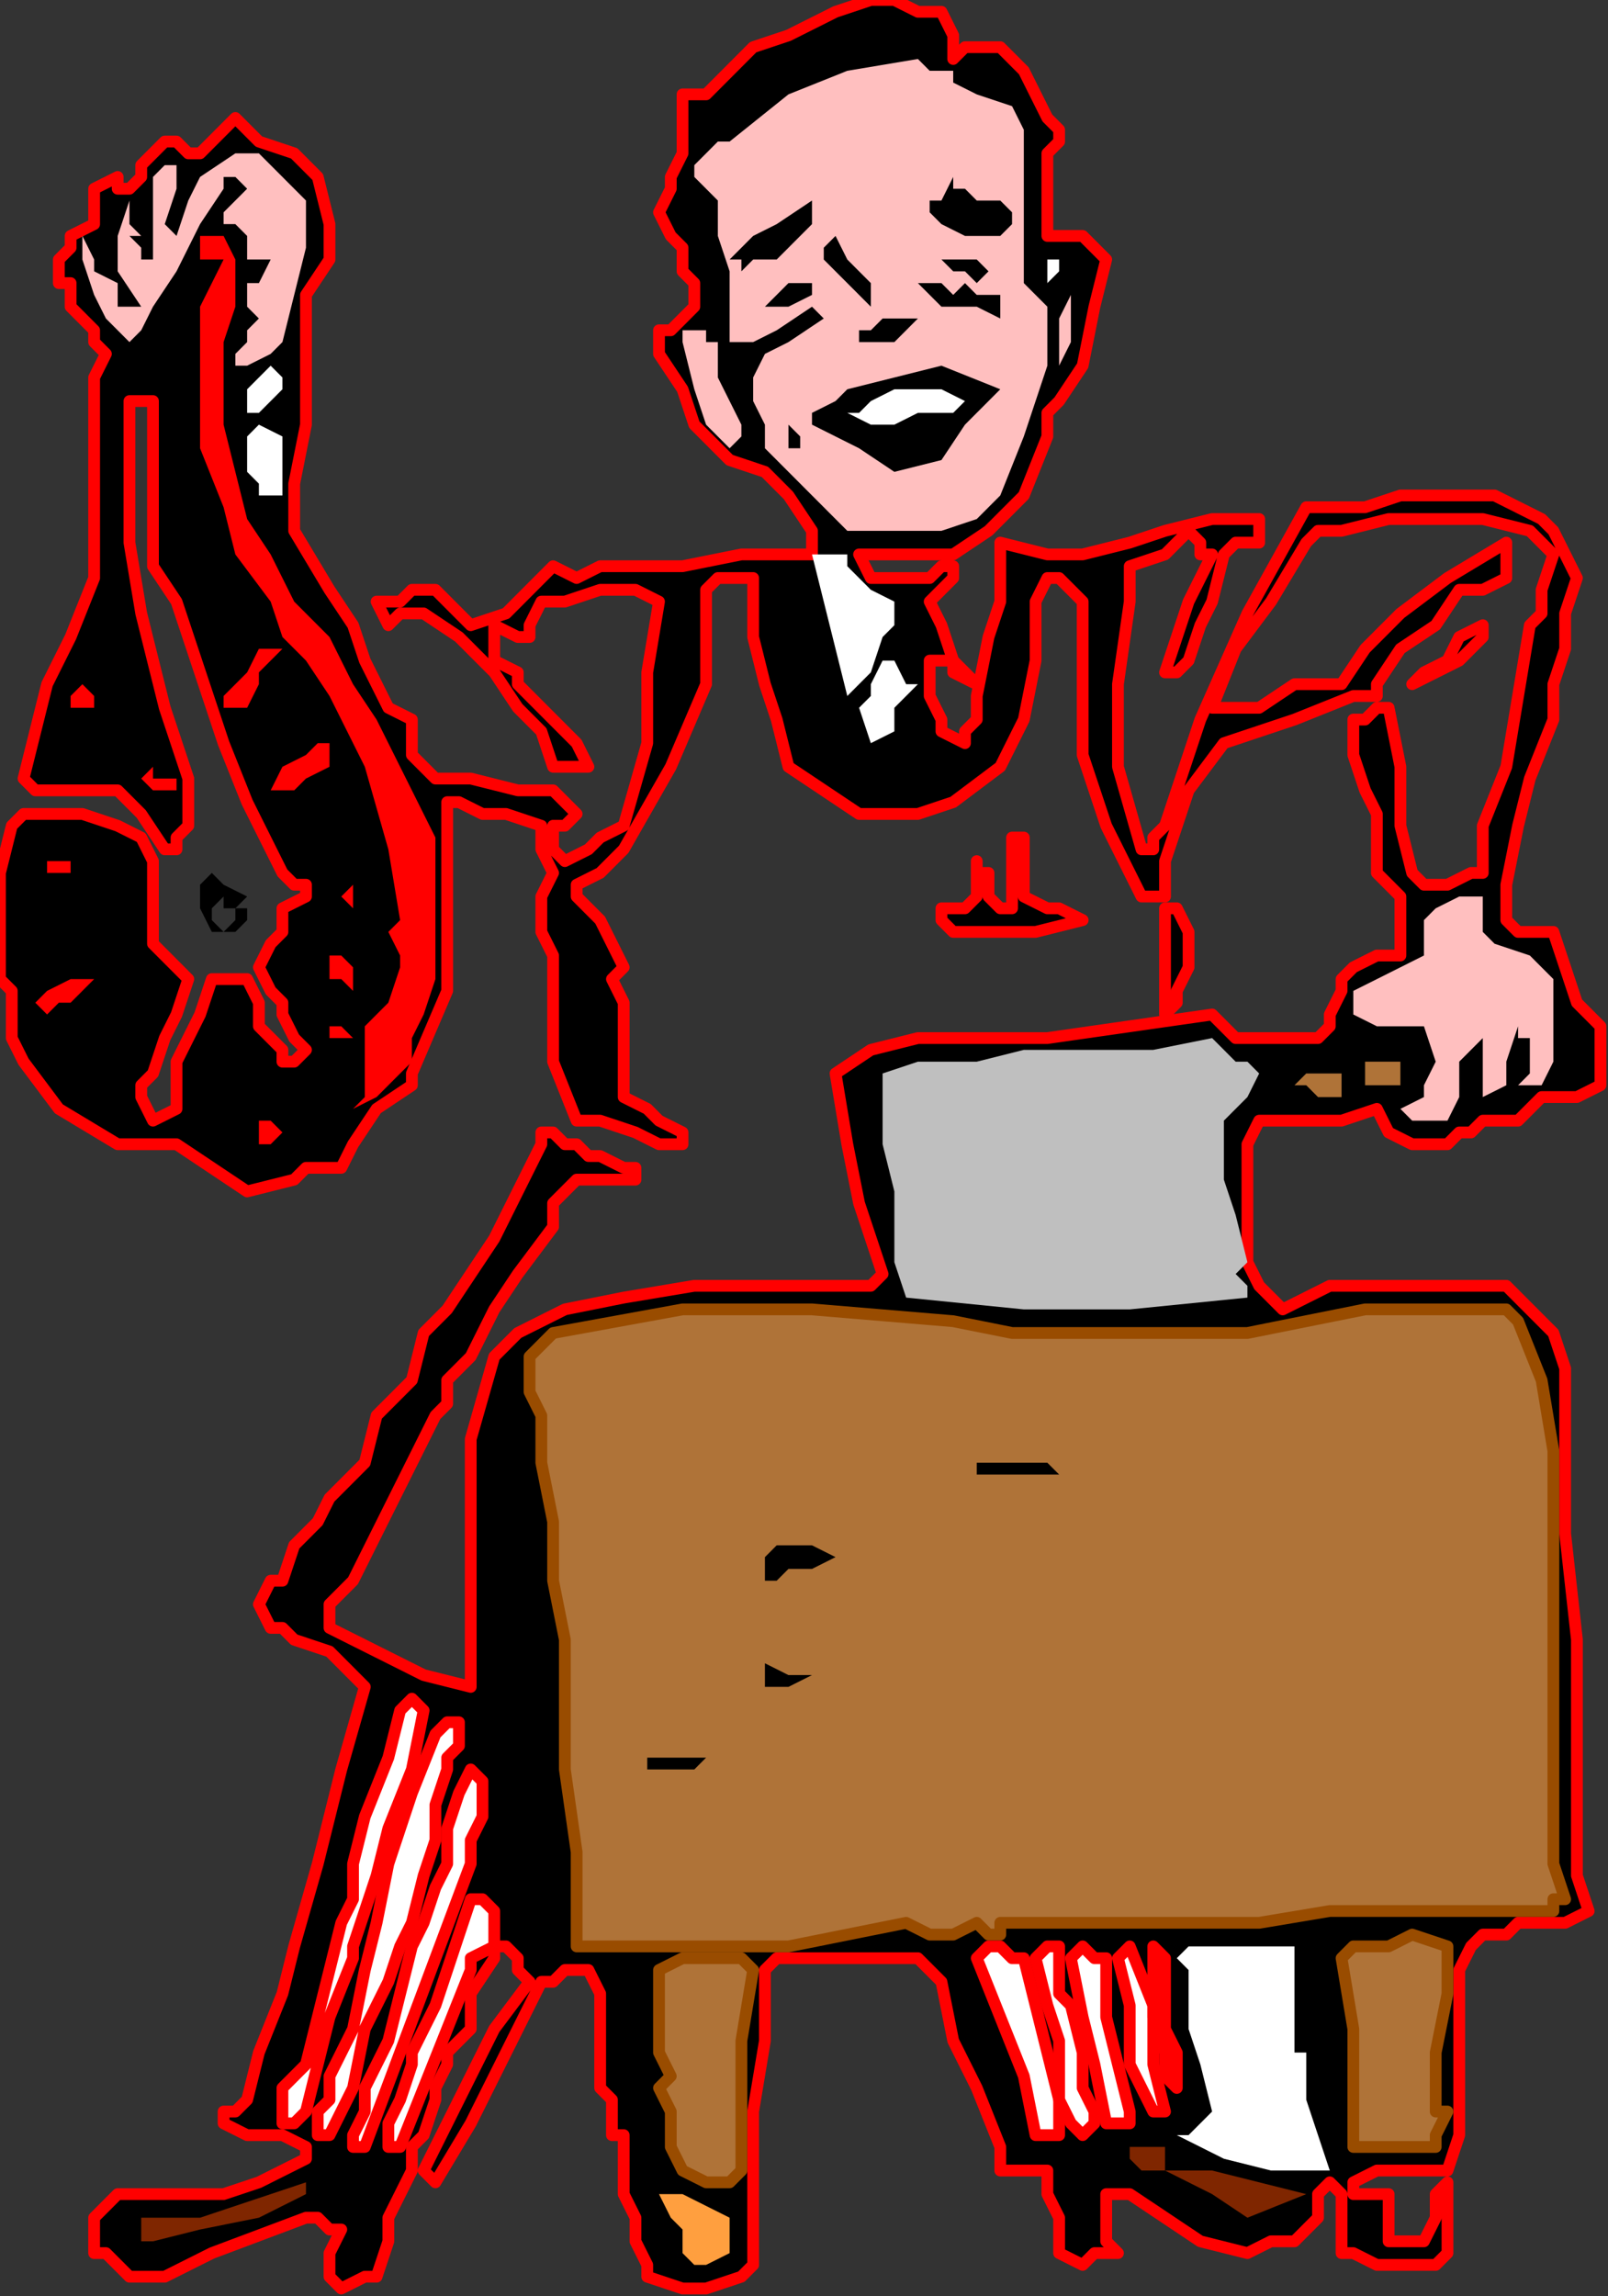 <?xml version="1.0" encoding="UTF-8" standalone="no"?>
<svg
   xmlns:dc="http://purl.org/dc/elements/1.1/"
   xmlns:cc="http://creativecommons.org/ns#"
   xmlns:rdf="http://www.w3.org/1999/02/22-rdf-syntax-ns#"
   xmlns:svg="http://www.w3.org/2000/svg"
   xmlns="http://www.w3.org/2000/svg"
   xmlns:sodipodi="http://sodipodi.sourceforge.net/DTD/sodipodi-0.dtd"
   xmlns:inkscape="http://www.inkscape.org/namespaces/inkscape"
   version="1.0"
   width="36.068mm"
   height="51.477mm"
   id="svg123"
   sodipodi:docname="PESSG181.WMF">
  <rect width="100%" height="100%" fill="#333333" stroke="none"/>
  <sodipodi:namedview
     pagecolor="#ffffff"
     bordercolor="#666666"
     borderopacity="1"
     objecttolerance="10"
     gridtolerance="10"
     guidetolerance="10"
     inkscape:pageopacity="0"
     inkscape:pageshadow="2"
     inkscape:window-width="640"
     inkscape:window-height="480"
     id="namedview125" />
  <defs
     id="defs3">
    <pattern
       id="WMFhbasepattern"
       patternUnits="userSpaceOnUse"
       width="6"
       height="6"
       x="0"
       y="0" />
  </defs>
  <path
     style="fill:#000000;fill-rule:evenodd;fill-opacity:1;stroke:#ff0000;stroke-width:0.998px;stroke-linecap:round;stroke-linejoin:round;stroke-miterlimit:4;stroke-dasharray:none;stroke-opacity:1;"
     d="  M 79.812,1   L 80.809,2.999   L 80.809,3.998   L 80.809,4.998   L 80.809,4.998   L 81.807,3.998   L 82.805,3.998   L 84.8,3.998   L 84.8,3.998   L 85.798,4.998   L 86.795,5.998   L 87.793,7.997   L 87.793,7.997   L 88.791,9.996   L 89.788,10.995   L 89.788,11.995   L 89.788,11.995   L 88.791,12.995   L 88.791,14.994   L 88.791,16.993   L 88.791,16.993   L 88.791,17.993   L 88.791,18.992   L 88.791,19.992   L 88.791,19.992   L 90.786,19.992   L 91.784,19.992   L 93.779,21.991   L 93.779,21.991   L 92.781,25.989   L 91.784,30.987   L 89.788,33.986   L 89.788,33.986   L 88.791,34.986   L 88.791,35.985   L 88.791,36.985   L 88.791,36.985   L 86.795,41.983   L 83.802,44.981   L 80.809,46.981   L 80.809,46.981   L 73.826,46.981   L 72.828,46.981   L 73.826,48.98   L 75.821,48.98   L 77.816,48.98   L 77.816,48.98   L 78.814,48.98   L 79.812,47.98   L 80.809,47.98   L 80.809,47.98   L 80.809,48.98   L 79.812,49.979   L 78.814,50.979   L 78.814,50.979   L 79.812,52.978   L 80.809,55.977   L 82.805,57.976   L 82.805,57.976   L 80.809,56.976   L 80.809,55.977   L 79.812,55.977   L 79.812,55.977   L 78.814,55.977   L 78.814,57.976   L 78.814,58.976   L 78.814,58.976   L 79.812,60.975   L 79.812,61.974   L 81.807,62.974   L 81.807,62.974   L 81.807,61.974   L 82.805,60.975   L 82.805,59.975   L 82.805,59.975   L 82.805,59.975   L 82.805,59.975   L 82.805,58.976   L 82.805,58.976   L 83.802,53.978   L 84.8,50.979   L 84.8,45.981   L 84.8,45.981   L 88.791,46.981   L 91.784,46.981   L 95.774,45.981   L 95.774,45.981   L 98.767,44.981   L 102.758,43.982   L 105.751,43.982   L 105.751,43.982   L 106.748,43.982   L 106.748,44.981   L 106.748,45.981   L 106.748,45.981   L 105.751,45.981   L 104.753,45.981   L 103.755,46.981   L 103.755,46.981   L 102.758,50.979   L 101.76,52.978   L 100.762,55.977   L 100.762,55.977   L 99.765,56.976   L 98.767,56.976   L 98.767,56.976   L 98.767,56.976   L 99.765,53.978   L 100.762,50.979   L 102.758,46.981   L 102.758,46.981   L 101.76,46.981   L 101.76,45.981   L 100.762,44.981   L 100.762,44.981   L 98.767,46.981   L 95.774,47.98   L 95.774,50.979   L 95.774,50.979   L 94.776,57.976   L 94.776,64.973   L 96.772,71.97   L 96.772,71.97   L 97.769,71.97   L 97.769,70.971   L 98.767,69.971   L 98.767,69.971   L 101.76,60.975   L 105.751,51.979   L 110.739,42.982   L 110.739,42.982   L 113.732,42.982   L 115.727,42.982   L 118.72,41.983   L 118.72,41.983   L 122.711,41.983   L 126.701,41.983   L 130.692,43.982   L 130.692,43.982   L 131.689,44.981   L 132.687,46.981   L 133.685,48.98   L 133.685,48.98   L 132.687,51.979   L 132.687,54.977   L 131.689,57.976   L 131.689,57.976   L 131.689,58.976   L 131.689,59.975   L 131.689,60.975   L 131.689,60.975   L 129.694,65.973   L 128.696,69.971   L 127.699,74.969   L 127.699,74.969   L 127.699,75.969   L 127.699,76.968   L 127.699,77.968   L 127.699,77.968   L 128.696,78.967   L 129.694,78.967   L 131.689,78.967   L 131.689,78.967   L 132.687,81.966   L 133.685,84.965   L 135.68,86.964   L 135.68,86.964   L 135.68,87.964   L 135.68,89.963   L 135.68,91.962   L 135.68,91.962   L 133.685,92.962   L 130.692,92.962   L 128.696,94.961   L 125.704,94.961   L 125.704,94.961   L 124.706,95.96   L 123.708,95.96   L 122.711,96.96   L 122.711,96.96   L 119.718,96.96   L 117.722,95.96   L 116.725,93.961   L 116.725,93.961   L 113.732,94.961   L 109.741,94.961   L 106.748,94.961   L 106.748,94.961   L 105.751,96.96   L 105.751,98.959   L 105.751,100.958   L 105.751,100.958   L 105.751,103.957   L 105.751,106.956   L 106.748,108.955   L 106.748,108.955   L 108.744,110.954   L 110.739,109.955   L 112.734,108.955   L 112.734,108.955   L 115.727,108.955   L 119.718,108.955   L 123.708,108.955   L 123.708,108.955   L 124.706,108.955   L 125.704,108.955   L 127.699,108.955   L 127.699,108.955   L 129.694,110.954   L 131.689,112.953   L 132.687,115.952   L 132.687,115.952   L 132.687,116.952   L 132.687,118.951   L 132.687,119.951   L 132.687,119.951   L 132.687,129.946   L 133.685,138.943   L 133.685,148.939   L 133.685,148.939   L 133.685,149.938   L 133.685,151.937   L 133.685,153.936   L 133.685,153.936   L 133.685,156.935   L 133.685,158.934   L 134.682,161.933   L 134.682,161.933   L 132.687,162.933   L 130.692,162.933   L 128.696,162.933   L 128.696,162.933   L 127.699,163.932   L 125.704,163.932   L 124.706,164.932   L 124.706,164.932   L 123.708,166.931   L 123.708,169.93   L 123.708,171.929   L 123.708,171.929   L 123.708,173.928   L 123.708,173.928   L 123.708,174.928   L 123.708,174.928   L 123.708,178.926   L 123.708,180.925   L 122.711,183.924   L 122.711,183.924   L 119.718,183.924   L 116.725,183.924   L 114.729,184.924   L 114.729,184.924   L 114.729,185.923   L 116.725,185.923   L 117.722,185.923   L 117.722,185.923   L 117.722,187.922   L 117.722,189.922   L 118.72,189.922   L 118.72,189.922   L 119.718,189.922   L 120.715,189.922   L 121.713,187.922   L 121.713,187.922   L 121.713,186.923   L 121.713,185.923   L 122.711,184.924   L 122.711,184.924   L 122.711,185.923   L 122.711,185.923   L 122.711,186.923   L 122.711,186.923   L 122.711,188.922   L 122.711,190.921   L 121.713,191.921   L 121.713,191.921   L 118.72,191.921   L 116.725,191.921   L 114.729,190.921   L 114.729,190.921   L 113.732,190.921   L 113.732,189.922   L 113.732,187.922   L 113.732,187.922   L 113.732,187.922   L 113.732,185.923   L 112.734,184.924   L 112.734,184.924   L 111.736,185.923   L 111.736,187.922   L 111.736,187.922   L 111.736,187.922   L 109.741,189.922   L 107.746,189.922   L 105.751,190.921   L 105.751,190.921   L 101.76,189.922   L 98.767,187.922   L 95.774,185.923   L 95.774,185.923   L 94.776,185.923   L 93.779,185.923   L 93.779,185.923   L 93.779,185.923   L 93.779,187.922   L 93.779,189.922   L 94.776,190.921   L 94.776,190.921   L 92.781,190.921   L 91.784,191.921   L 89.788,190.921   L 89.788,190.921   L 89.788,187.922   L 88.791,185.923   L 88.791,183.924   L 88.791,183.924   L 86.795,183.924   L 84.8,183.924   L 84.8,181.925   L 84.8,181.925   L 82.805,176.927   L 80.809,172.929   L 79.812,167.931   L 79.812,167.931   L 77.816,165.932   L 75.821,165.932   L 71.831,165.932   L 68.838,165.932   L 68.838,165.932   L 67.84,165.932   L 65.845,165.932   L 64.847,166.931   L 64.847,166.931   L 64.847,172.929   L 63.849,178.926   L 63.849,183.924   L 63.849,183.924   L 63.849,185.923   L 63.849,187.922   L 63.849,188.922   L 63.849,188.922   L 63.849,190.921   L 63.849,191.921   L 62.852,192.92   L 62.852,192.92   L 59.859,193.92   L 57.864,193.92   L 54.871,192.92   L 54.871,192.92   L 54.871,191.921   L 53.873,189.922   L 53.873,187.922   L 53.873,187.922   L 52.875,185.923   L 52.875,183.924   L 52.875,180.925   L 52.875,180.925   L 51.878,180.925   L 51.878,179.926   L 51.878,178.926   L 51.878,178.926   L 51.878,177.927   L 50.88,176.927   L 50.88,176.927   L 50.88,176.927   L 50.88,174.928   L 50.88,173.928   L 50.88,171.929   L 50.88,171.929   L 50.88,170.929   L 50.88,169.93   L 50.88,168.93   L 50.88,168.93   L 49.882,166.931   L 47.887,166.931   L 46.889,167.931   L 45.892,167.931   L 45.892,167.931   L 42.899,173.928   L 39.906,179.926   L 36.913,184.924   L 36.913,184.924   L 35.915,183.924   L 36.913,181.925   L 37.911,179.926   L 37.911,179.926   L 39.906,175.927   L 41.901,171.929   L 44.894,167.931   L 44.894,167.931   L 43.896,166.931   L 43.896,165.932   L 42.899,164.932   L 42.899,164.932   L 41.901,164.932   L 41.901,165.932   L 41.901,165.932   L 41.901,165.932   L 39.906,168.93   L 39.906,171.929   L 37.911,173.928   L 37.911,173.928   L 37.911,174.928   L 36.913,176.927   L 36.913,177.927   L 36.913,177.927   L 35.915,180.925   L 34.918,181.925   L 34.918,183.924   L 34.918,183.924   L 32.922,187.922   L 32.922,189.922   L 31.925,192.92   L 31.925,192.92   L 30.927,192.92   L 28.932,193.92   L 27.934,192.92   L 27.934,192.92   L 27.934,191.921   L 27.934,190.921   L 28.932,188.922   L 28.932,188.922   L 27.934,188.922   L 26.936,187.922   L 25.939,187.922   L 25.939,187.922   L 17.958,190.921   L 15.962,191.921   L 13.967,192.92   L 11.972,192.92   L 11.972,192.92   L 10.974,192.92   L 8.979,190.921   L 7.981,190.921   L 7.981,190.921   L 7.981,189.922   L 7.981,188.922   L 7.981,187.922   L 7.981,187.922   L 9.976,185.923   L 12.969,185.923   L 14.965,185.923   L 14.965,185.923   L 18.955,185.923   L 21.948,184.924   L 25.939,182.925   L 25.939,182.925   L 25.939,182.925   L 25.939,181.925   L 25.939,181.925   L 25.939,181.925   L 23.944,180.925   L 20.951,180.925   L 18.955,179.926   L 18.955,179.926   L 18.955,178.926   L 19.953,178.926   L 20.951,177.927   L 20.951,177.927   L 21.948,173.928   L 23.944,168.93   L 24.941,164.932   L 24.941,164.932   L 26.936,157.935   L 28.932,149.938   L 30.927,142.941   L 30.927,142.941   L 29.929,141.941   L 27.934,139.942   L 24.941,138.943   L 24.941,138.943   L 23.944,137.943   L 22.946,137.943   L 21.948,135.944   L 21.948,135.944   L 21.948,135.944   L 22.946,133.945   L 23.944,133.945   L 23.944,133.945   L 24.941,130.946   L 26.936,128.947   L 27.934,126.948   L 27.934,126.948   L 30.927,123.949   L 31.925,119.951   L 34.918,116.952   L 34.918,116.952   L 35.915,112.953   L 37.911,110.954   L 39.906,107.955   L 39.906,107.955   L 41.901,104.957   L 43.896,100.958   L 45.892,96.96   L 45.892,96.96   L 45.892,96.96   L 45.892,95.96   L 46.889,95.96   L 46.889,95.96   L 47.887,96.96   L 48.885,96.96   L 49.882,97.96   L 49.882,97.96   L 50.88,97.96   L 52.875,98.959   L 53.873,98.959   L 53.873,98.959   L 53.873,99.959   L 51.878,99.959   L 50.88,99.959   L 48.885,99.959   L 48.885,99.959   L 47.887,100.958   L 46.889,101.958   L 46.889,103.957   L 46.889,103.957   L 43.896,107.955   L 41.901,110.954   L 39.906,114.953   L 39.906,114.953   L 37.911,116.952   L 37.911,118.951   L 36.913,119.951   L 36.913,119.951   L 34.918,123.949   L 32.922,127.947   L 30.927,131.946   L 30.927,131.946   L 29.929,133.945   L 27.934,135.944   L 27.934,137.943   L 27.934,137.943   L 31.925,139.942   L 35.915,141.941   L 39.906,142.941   L 39.906,142.941   L 39.906,142.941   L 39.906,141.941   L 39.906,139.942   L 39.906,139.942   L 39.906,130.946   L 39.906,121.95   L 41.901,114.953   L 41.901,114.953   L 43.896,112.953   L 47.887,110.954   L 52.875,109.955   L 58.861,108.955   L 58.861,108.955   L 63.849,108.955   L 68.838,108.955   L 73.826,108.955   L 73.826,108.955   L 73.826,108.955   L 73.826,108.955   L 74.824,107.955   L 74.824,107.955   L 72.828,101.958   L 71.831,96.96   L 70.833,90.962   L 70.833,90.962   L 73.826,88.963   L 77.816,87.964   L 81.807,87.964   L 81.807,87.964   L 88.791,87.964   L 95.774,86.964   L 102.758,85.965   L 102.758,85.965   L 104.753,87.964   L 106.748,87.964   L 109.741,87.964   L 109.741,87.964   L 110.739,87.964   L 111.736,87.964   L 112.734,86.964   L 112.734,86.964   L 112.734,85.965   L 113.732,83.965   L 113.732,82.966   L 113.732,82.966   L 114.729,81.966   L 116.725,80.967   L 118.72,80.967   L 118.72,80.967   L 118.72,78.967   L 118.72,77.968   L 118.72,75.969   L 118.72,75.969   L 116.725,73.969   L 116.725,71.97   L 116.725,68.972   L 116.725,68.972   L 115.727,66.972   L 114.729,63.974   L 114.729,60.975   L 114.729,60.975   L 115.727,60.975   L 116.725,59.975   L 117.722,59.975   L 117.722,59.975   L 118.72,64.973   L 118.72,69.971   L 119.718,73.969   L 119.718,73.969   L 120.715,74.969   L 122.711,74.969   L 124.706,73.969   L 124.706,73.969   L 125.704,73.969   L 125.704,71.97   L 125.704,69.971   L 125.704,69.971   L 125.704,69.971   L 127.699,64.973   L 128.696,58.976   L 129.694,52.978   L 129.694,52.978   L 129.694,52.978   L 129.694,52.978   L 130.692,51.979   L 130.692,51.979   L 130.692,49.979   L 131.689,46.981   L 129.694,44.981   L 129.694,44.981   L 125.704,43.982   L 122.711,43.982   L 117.722,43.982   L 113.732,44.981   L 113.732,44.981   L 112.734,44.981   L 111.736,44.981   L 110.739,45.981   L 110.739,45.981   L 107.746,50.979   L 104.753,54.977   L 102.758,59.975   L 102.758,59.975   L 104.753,59.975   L 105.751,59.975   L 106.748,59.975   L 106.748,59.975   L 109.741,57.976   L 113.732,57.976   L 115.727,54.977   L 115.727,54.977   L 118.72,51.979   L 122.711,48.98   L 127.699,45.981   L 127.699,45.981   L 127.699,46.981   L 127.699,46.981   L 127.699,46.981   L 127.699,46.981   L 127.699,48.98   L 125.704,49.979   L 123.708,49.979   L 123.708,49.979   L 121.713,52.978   L 118.72,54.977   L 116.725,57.976   L 116.725,57.976   L 116.725,58.976   L 114.729,58.976   L 114.729,58.976   L 114.729,58.976   L 109.741,60.975   L 103.755,62.974   L 100.762,66.972   L 100.762,66.972   L 99.765,69.971   L 98.767,72.97   L 98.767,75.969   L 98.767,75.969   L 97.769,75.969   L 97.769,75.969   L 96.772,75.969   L 96.772,75.969   L 93.779,69.971   L 91.784,63.974   L 91.784,56.976   L 91.784,56.976   L 91.784,53.978   L 91.784,50.979   L 89.788,48.98   L 89.788,48.98   L 88.791,48.98   L 87.793,50.979   L 87.793,51.979   L 87.793,51.979   L 87.793,55.977   L 86.795,60.975   L 84.8,64.973   L 84.8,64.973   L 80.809,67.972   L 77.816,68.972   L 72.828,68.972   L 72.828,68.972   L 69.835,66.972   L 66.842,64.973   L 65.845,60.975   L 65.845,60.975   L 64.847,57.976   L 63.849,53.978   L 63.849,49.979   L 63.849,49.979   L 63.849,48.98   L 61.854,48.98   L 60.856,48.98   L 60.856,48.98   L 59.859,49.979   L 59.859,57.976   L 56.866,64.973   L 52.875,71.97   L 52.875,71.97   L 50.88,73.969   L 48.885,74.969   L 48.885,75.969   L 48.885,75.969   L 50.88,77.968   L 51.878,79.967   L 52.875,81.966   L 52.875,81.966   L 51.878,82.966   L 52.875,84.965   L 52.875,85.965   L 52.875,85.965   L 52.875,87.964   L 52.875,90.962   L 52.875,92.962   L 52.875,92.962   L 54.871,93.961   L 55.868,94.961   L 57.864,95.96   L 57.864,95.96   L 57.864,96.96   L 55.868,96.96   L 53.873,95.96   L 50.88,94.961   L 50.88,94.961   L 50.88,94.961   L 49.882,94.961   L 48.885,94.961   L 48.885,94.961   L 46.889,89.963   L 46.889,85.965   L 46.889,80.967   L 46.889,80.967   L 45.892,78.967   L 45.892,76.968   L 45.892,75.969   L 45.892,75.969   L 46.889,73.969   L 45.892,71.97   L 45.892,69.971   L 45.892,69.971   L 42.899,68.972   L 40.904,68.972   L 38.908,67.972   L 38.908,67.972   L 37.911,67.972   L 37.911,68.972   L 37.911,68.972   L 37.911,68.972   L 37.911,75.969   L 37.911,83.965   L 34.918,90.962   L 34.918,90.962   L 34.918,91.962   L 31.925,93.961   L 29.929,96.96   L 28.932,98.959   L 28.932,98.959   L 26.936,98.959   L 25.939,98.959   L 24.941,99.959   L 24.941,99.959   L 20.951,100.958   L 17.958,98.959   L 14.965,96.96   L 14.965,96.96   L 9.976,96.96   L 4.988,93.961   L 1.995,89.963   L 1.995,89.963   L 0.998,87.964   L 0.998,87.964   L 0.998,85.965   L 0.998,85.965   L 0.998,84.965   L 0.998,83.965   L 0,82.966   L 0,82.966   L 0,77.968   L 0,73.969   L 0.998,69.971   L 0.998,69.971   L 1.995,68.972   L 3.991,68.972   L 6.984,68.972   L 6.984,68.972   L 9.976,69.971   L 11.972,70.971   L 12.969,72.97   L 12.969,72.97   L 12.969,74.969   L 12.969,76.968   L 12.969,77.968   L 12.969,77.968   L 12.969,79.967   L 14.965,81.966   L 15.962,82.966   L 15.962,82.966   L 14.965,85.965   L 13.967,87.964   L 12.969,90.962   L 12.969,90.962   L 11.972,91.962   L 11.972,92.962   L 11.972,92.962   L 11.972,92.962   L 12.969,94.961   L 12.969,94.961   L 14.965,93.961   L 14.965,93.961   L 14.965,91.962   L 14.965,89.963   L 15.962,87.964   L 15.962,87.964   L 16.96,85.965   L 17.958,82.966   L 20.951,82.966   L 20.951,82.966   L 21.948,84.965   L 21.948,86.964   L 23.944,88.963   L 23.944,88.963   L 23.944,89.963   L 23.944,89.963   L 23.944,89.963   L 23.944,89.963   L 24.941,89.963   L 24.941,89.963   L 25.939,88.963   L 25.939,88.963   L 24.941,87.964   L 23.944,85.965   L 23.944,84.965   L 23.944,84.965   L 22.946,83.965   L 21.948,81.966   L 22.946,79.967   L 22.946,79.967   L 23.944,78.967   L 23.944,76.968   L 25.939,75.969   L 25.939,75.969   L 25.939,74.969   L 24.941,74.969   L 23.944,73.969   L 23.944,73.969   L 22.946,71.97   L 21.948,69.971   L 20.951,67.972   L 20.951,67.972   L 18.955,62.974   L 16.96,56.976   L 14.965,50.979   L 14.965,50.979   L 12.969,47.98   L 12.969,43.982   L 12.969,39.984   L 12.969,39.984   L 12.969,37.984   L 12.969,35.985   L 12.969,33.986   L 12.969,33.986   L 12.969,33.986   L 11.972,33.986   L 10.974,33.986   L 10.974,33.986   L 10.974,34.986   L 10.974,39.984   L 10.974,45.981   L 11.972,51.979   L 11.972,51.979   L 12.969,55.977   L 13.967,59.975   L 14.965,62.974   L 14.965,62.974   L 15.962,65.973   L 15.962,68.972   L 15.962,69.971   L 15.962,69.971   L 14.965,70.971   L 14.965,71.97   L 13.967,71.97   L 13.967,71.97   L 11.972,68.972   L 9.976,66.972   L 5.986,66.972   L 5.986,66.972   L 3.991,66.972   L 2.993,66.972   L 1.995,65.973   L 1.995,65.973   L 2.993,61.974   L 3.991,57.976   L 5.986,53.978   L 5.986,53.978   L 7.981,48.98   L 7.981,41.983   L 7.981,34.986   L 7.981,34.986   L 7.981,32.986   L 7.981,31.987   L 8.979,29.988   L 8.979,29.988   L 7.981,28.988   L 7.981,28.988   L 7.981,27.988   L 7.981,27.988   L 6.984,26.989   L 5.986,25.989   L 5.986,23.99   L 5.986,23.99   L 4.988,23.99   L 4.988,22.991   L 4.988,21.991   L 4.988,21.991   L 5.986,20.991   L 5.986,19.992   L 7.981,18.992   L 7.981,18.992   L 7.981,17.993   L 7.981,15.993   L 9.976,14.994   L 9.976,14.994   L 9.976,15.993   L 10.974,15.993   L 11.972,14.994   L 11.972,14.994   L 11.972,13.994   L 12.969,12.995   L 13.967,11.995   L 13.967,11.995   L 14.965,11.995   L 15.962,12.995   L 16.96,12.995   L 16.96,12.995   L 19.953,9.996   L 21.948,11.995   L 24.941,12.995   L 26.936,14.994   L 26.936,14.994   L 27.934,18.992   L 27.934,21.991   L 25.939,24.99   L 25.939,24.99   L 25.939,26.989   L 25.939,28.988   L 25.939,29.988   L 25.939,29.988   L 25.939,30.987   L 25.939,32.986   L 25.939,33.986   L 25.939,33.986   L 25.939,34.986   L 25.939,34.986   L 25.939,35.985   L 25.939,35.985   L 24.941,40.983   L 24.941,44.981   L 27.934,49.979   L 27.934,49.979   L 29.929,52.978   L 30.927,55.977   L 32.922,59.975   L 32.922,59.975   L 34.918,60.975   L 34.918,63.974   L 36.913,65.973   L 36.913,65.973   L 39.906,65.973   L 43.896,66.972   L 46.889,66.972   L 46.889,66.972   L 48.885,68.972   L 47.887,69.971   L 46.889,69.971   L 46.889,69.971   L 46.889,69.971   L 46.889,71.97   L 46.889,71.97   L 47.887,72.97   L 47.887,72.97   L 49.882,71.97   L 50.88,70.971   L 52.875,69.971   L 52.875,69.971   L 54.871,62.974   L 54.871,56.976   L 55.868,50.979   L 55.868,50.979   L 53.873,49.979   L 52.875,49.979   L 50.88,49.979   L 50.88,49.979   L 47.887,50.979   L 45.892,50.979   L 44.894,52.978   L 44.894,52.978   L 44.894,53.978   L 43.896,53.978   L 43.896,53.978   L 43.896,53.978   L 43.896,53.978   L 41.901,52.978   L 41.901,53.978   L 41.901,53.978   L 41.901,55.977   L 43.896,56.976   L 43.896,57.976   L 43.896,57.976   L 46.889,60.975   L 48.885,62.974   L 49.882,64.973   L 49.882,64.973   L 46.889,64.973   L 45.892,61.974   L 43.896,59.975   L 43.896,59.975   L 41.901,56.976   L 38.908,53.978   L 35.915,51.979   L 35.915,51.979   L 33.92,51.979   L 32.922,52.978   L 31.925,50.979   L 31.925,50.979   L 33.92,50.979   L 34.918,49.979   L 36.913,49.979   L 36.913,49.979   L 37.911,50.979   L 38.908,51.979   L 39.906,52.978   L 39.906,52.978   L 42.899,51.979   L 44.894,49.979   L 46.889,47.98   L 46.889,47.98   L 48.885,48.98   L 50.88,47.98   L 52.875,47.98   L 52.875,47.98   L 57.864,47.98   L 62.852,46.981   L 67.84,46.981   L 67.84,46.981   L 68.838,46.981   L 68.838,44.981   L 68.838,44.981   L 68.838,44.981   L 66.842,41.983   L 64.847,39.984   L 61.854,38.984   L 61.854,38.984   L 58.861,35.985   L 57.864,32.986   L 55.868,29.988   L 55.868,29.988   L 55.868,28.988   L 55.868,27.988   L 56.866,27.988   L 56.866,27.988   L 57.864,26.989   L 58.861,25.989   L 58.861,23.99   L 58.861,23.99   L 57.864,22.991   L 57.864,20.991   L 56.866,19.992   L 56.866,19.992   L 55.868,17.993   L 56.866,15.993   L 56.866,14.994   L 56.866,14.994   L 57.864,12.995   L 57.864,11.995   L 57.864,9.996   L 57.864,9.996   L 57.864,9.996   L 57.864,8.996   L 57.864,7.997   L 57.864,7.997   L 59.859,7.997   L 61.854,5.998   L 63.849,3.998   L 63.849,3.998   L 66.842,2.999   L 70.833,1   L 73.826,0   L 73.826,0   L 75.821,0   L 77.816,1   L 79.812,1  z "
     id="path5" />
  <path
     style="fill:#ffbfbf;fill-rule:evenodd;fill-opacity:1;stroke:none;"
     d="  M 80.809,6.997   L 82.805,7.997   L 85.798,8.996   L 86.795,10.995   L 86.795,10.995   L 86.795,12.995   L 86.795,15.993   L 86.795,17.993   L 86.795,17.993   L 86.795,20.991   L 86.795,23.99   L 88.791,25.989   L 88.791,25.989   L 88.791,30.987   L 86.795,36.985   L 84.8,41.983   L 84.8,41.983   L 82.805,43.982   L 79.812,44.981   L 77.816,44.981   L 77.816,44.981   L 71.831,44.981   L 68.838,41.983   L 64.847,37.984   L 64.847,37.984   L 64.847,35.985   L 63.849,33.986   L 63.849,31.987   L 63.849,31.987   L 64.847,29.988   L 66.842,28.988   L 69.835,26.989   L 69.835,26.989   L 68.838,25.989   L 68.838,25.989   L 68.838,25.989   L 68.838,25.989   L 65.845,27.988   L 63.849,28.988   L 61.854,28.988   L 61.854,28.988   L 61.854,27.988   L 61.854,26.989   L 61.854,25.989   L 61.854,25.989   L 61.854,22.991   L 60.856,19.992   L 60.856,16.993   L 60.856,16.993   L 59.859,15.993   L 58.861,14.994   L 58.861,13.994   L 58.861,13.994   L 59.859,12.995   L 60.856,11.995   L 61.854,11.995   L 61.854,11.995   L 66.842,7.997   L 71.831,5.998   L 77.816,4.998   L 77.816,4.998   L 78.814,5.998   L 80.809,5.998   L 80.809,6.997  z "
     id="path7" />
  <path
     style="fill:#ffbfbf;fill-rule:evenodd;fill-opacity:1;stroke:none;"
     d="  M 25.939,16.993   L 25.939,20.991   L 24.941,24.99   L 23.944,28.988   L 23.944,28.988   L 22.946,29.988   L 20.951,30.987   L 19.953,30.987   L 19.953,30.987   L 19.953,30.987   L 19.953,29.988   L 20.951,28.988   L 20.951,28.988   L 20.951,27.988   L 20.951,27.988   L 21.948,26.989   L 21.948,26.989   L 20.951,25.989   L 20.951,25.989   L 20.951,24.99   L 20.951,24.99   L 20.951,23.99   L 21.948,23.99   L 22.946,21.991   L 22.946,21.991   L 20.951,21.991   L 20.951,19.992   L 19.953,18.992   L 19.953,18.992   L 18.955,18.992   L 18.955,18.992   L 18.955,18.992   L 18.955,18.992   L 18.955,17.993   L 19.953,16.993   L 20.951,15.993   L 20.951,15.993   L 19.953,14.994   L 18.955,14.994   L 18.955,15.993   L 18.955,15.993   L 16.96,18.992   L 14.965,22.991   L 12.969,25.989   L 12.969,25.989   L 11.972,27.988   L 11.972,27.988   L 10.974,28.988   L 10.974,28.988   L 8.979,26.989   L 7.981,24.99   L 6.984,21.991   L 6.984,21.991   L 6.984,21.991   L 6.984,20.991   L 6.984,19.992   L 6.984,19.992   L 7.981,21.991   L 7.981,22.991   L 9.976,23.99   L 9.976,23.99   L 9.976,24.99   L 9.976,25.989   L 9.976,25.989   L 9.976,25.989   L 10.974,25.989   L 10.974,25.989   L 11.972,25.989   L 11.972,25.989   L 9.976,22.991   L 9.976,19.992   L 10.974,16.993   L 10.974,16.993   L 10.974,17.993   L 10.974,18.992   L 11.972,19.992   L 11.972,19.992   L 10.974,19.992   L 11.972,20.991   L 11.972,21.991   L 11.972,21.991   L 11.972,21.991   L 11.972,21.991   L 12.969,21.991   L 12.969,21.991   L 12.969,21.991   L 12.969,19.992   L 12.969,16.993   L 12.969,14.994   L 12.969,14.994   L 12.969,14.994   L 13.967,13.994   L 14.965,13.994   L 14.965,13.994   L 14.965,15.993   L 13.967,18.992   L 14.965,19.992   L 14.965,19.992   L 15.962,16.993   L 16.96,14.994   L 19.953,12.995   L 19.953,12.995   L 21.948,12.995   L 23.944,14.994   L 25.939,16.993  z "
     id="path9" />
  <path
     style="fill:#000000;fill-rule:evenodd;fill-opacity:1;stroke:none;"
     d="  M 82.805,16.993   L 83.802,16.993   L 84.8,16.993   L 85.798,17.993   L 85.798,17.993   L 85.798,18.992   L 84.8,19.992   L 84.8,19.992   L 84.8,19.992   L 81.807,19.992   L 79.812,18.992   L 78.814,17.993   L 78.814,17.993   L 78.814,16.993   L 79.812,16.993   L 80.809,14.994   L 80.809,14.994   L 80.809,15.993   L 81.807,15.993   L 82.805,16.993  z "
     id="path11" />
  <path
     style="fill:#000000;fill-rule:evenodd;fill-opacity:1;stroke:none;"
     d="  M 68.838,18.992   L 67.84,19.992   L 65.845,21.991   L 63.849,21.991   L 63.849,21.991   L 62.852,22.991   L 62.852,21.991   L 61.854,21.991   L 61.854,21.991   L 63.849,19.992   L 65.845,18.992   L 68.838,16.993   L 68.838,16.993   L 68.838,17.993   L 68.838,18.992   L 68.838,18.992  z "
     id="path13" />
  <path
     style="fill:#ff0000;fill-rule:evenodd;fill-opacity:1;stroke:none;"
     d="  M 19.953,21.991   L 19.953,25.989   L 18.955,28.988   L 18.955,31.987   L 18.955,31.987   L 18.955,35.985   L 19.953,39.984   L 20.951,43.982   L 22.946,46.981   L 24.941,50.979   L 27.934,53.978   L 29.929,57.976   L 31.925,60.975   L 33.92,64.973   L 33.92,64.973   L 34.918,66.972   L 35.915,68.972   L 36.913,70.971   L 36.913,70.971   L 36.913,72.97   L 36.913,73.969   L 36.913,75.969   L 36.913,75.969   L 36.913,77.968   L 36.913,80.967   L 36.913,82.966   L 36.913,82.966   L 35.915,85.965   L 34.918,87.964   L 34.918,89.963   L 34.918,89.963   L 32.922,91.962   L 31.925,92.962   L 29.929,93.961   L 29.929,93.961   L 30.927,92.962   L 30.927,90.962   L 30.927,89.963   L 30.927,89.963   L 30.927,86.964   L 32.922,84.965   L 33.92,81.966   L 33.92,81.966   L 33.92,80.967   L 32.922,78.967   L 33.92,77.968   L 33.92,77.968   L 32.922,71.97   L 30.927,64.973   L 27.934,58.976   L 27.934,58.976   L 25.939,55.977   L 23.944,53.978   L 22.946,50.979   L 22.946,50.979   L 19.953,46.981   L 18.955,42.982   L 16.96,37.984   L 16.96,37.984   L 16.96,36.985   L 16.96,35.985   L 16.96,33.986   L 16.96,33.986   L 16.96,29.988   L 16.96,25.989   L 18.955,21.991   L 18.955,21.991   L 16.96,21.991   L 16.96,19.992   L 18.955,19.992   L 19.953,21.991  z "
     id="path15" />
  <path
     style="fill:#000000;fill-rule:evenodd;fill-opacity:1;stroke:none;"
     d="  M 73.826,23.99   L 73.826,24.99   L 73.826,25.989   L 73.826,25.989   L 73.826,25.989   L 71.831,23.99   L 70.833,22.991   L 69.835,21.991   L 69.835,21.991   L 69.835,20.991   L 69.835,20.991   L 70.833,19.992   L 70.833,19.992   L 71.831,21.991   L 72.828,22.991   L 73.826,23.99  z "
     id="path17" />
  <path
     style="fill:#000000;fill-rule:evenodd;fill-opacity:1;stroke:none;"
     d="  M 83.802,22.991   L 82.805,23.99   L 81.807,22.991   L 80.809,22.991   L 80.809,22.991   L 79.812,21.991   L 79.812,21.991   L 80.809,21.991   L 80.809,21.991   L 81.807,21.991   L 82.805,21.991   L 83.802,22.991  z "
     id="path19" />
  <path
     style="fill:#ffffff;fill-rule:evenodd;fill-opacity:1;stroke:none;"
     d="  M 89.788,22.991   L 88.791,23.99   L 88.791,23.99   L 88.791,22.991   L 88.791,21.991   L 88.791,21.991   L 89.788,21.991   L 89.788,21.991   L 89.788,22.991  z "
     id="path21" />
  <path
     style="fill:#000000;fill-rule:evenodd;fill-opacity:1;stroke:none;"
     d="  M 68.838,23.99   L 68.838,24.99   L 66.842,25.989   L 65.845,25.989   L 65.845,25.989   L 64.847,25.989   L 65.845,24.99   L 66.842,23.99   L 67.84,23.99   L 67.84,23.99   L 68.838,23.99   L 68.838,23.99   L 68.838,23.99  z "
     id="path23" />
  <path
     style="fill:#000000;fill-rule:evenodd;fill-opacity:1;stroke:none;"
     d="  M 81.807,23.99   L 82.805,24.99   L 83.802,24.99   L 84.8,24.99   L 84.8,24.99   L 84.8,26.989   L 82.805,25.989   L 79.812,25.989   L 77.816,23.99   L 77.816,23.99   L 77.816,23.99   L 79.812,23.99   L 80.809,24.99   L 81.807,23.99  z "
     id="path25" />
  <path
     style="fill:#ffbfbf;fill-rule:evenodd;fill-opacity:1;stroke:none;"
     d="  M 89.788,30.987   L 89.788,28.988   L 89.788,26.989   L 90.786,24.99   L 90.786,24.99   L 90.786,26.989   L 90.786,28.988   L 89.788,30.987  z "
     id="path27" />
  <path
     style="fill:#000000;fill-rule:evenodd;fill-opacity:1;stroke:none;"
     d="  M 77.816,26.989   L 76.819,27.988   L 75.821,28.988   L 73.826,28.988   L 73.826,28.988   L 72.828,28.988   L 72.828,27.988   L 73.826,27.988   L 73.826,27.988   L 74.824,26.989   L 75.821,26.989   L 77.816,26.989  z "
     id="path29" />
  <path
     style="fill:#ffbfbf;fill-rule:evenodd;fill-opacity:1;stroke:none;"
     d="  M 60.856,28.988   L 60.856,31.987   L 61.854,33.986   L 62.852,35.985   L 62.852,35.985   L 62.852,35.985   L 62.852,36.985   L 61.854,37.984   L 61.854,37.984   L 59.859,35.985   L 58.861,32.986   L 57.864,28.988   L 57.864,28.988   L 57.864,28.988   L 57.864,28.988   L 57.864,27.988   L 57.864,27.988   L 59.859,27.988   L 59.859,28.988   L 60.856,28.988  z "
     id="path31" />
  <path
     style="fill:#ffffff;fill-rule:evenodd;fill-opacity:1;stroke:none;"
     d="  M 23.944,31.987   L 23.944,32.986   L 22.946,33.986   L 21.948,34.986   L 21.948,34.986   L 20.951,34.986   L 20.951,33.986   L 20.951,32.986   L 20.951,32.986   L 20.951,32.986   L 22.946,30.987   L 23.944,31.987  z "
     id="path33" />
  <path
     style="fill:#000000;fill-rule:evenodd;fill-opacity:1;stroke:none;"
     d="  M 84.8,32.986   L 81.807,35.985   L 79.812,38.984   L 75.821,39.984   L 75.821,39.984   L 72.828,37.984   L 70.833,36.985   L 68.838,35.985   L 68.838,35.985   L 68.838,34.986   L 70.833,33.986   L 71.831,32.986   L 71.831,32.986   L 75.821,31.987   L 79.812,30.987   L 84.8,32.986  z "
     id="path35" />
  <path
     style="fill:#ffffff;fill-rule:evenodd;fill-opacity:1;stroke:none;"
     d="  M 81.807,33.986   L 80.809,34.986   L 78.814,34.986   L 77.816,34.986   L 77.816,34.986   L 75.821,35.985   L 73.826,35.985   L 71.831,34.986   L 71.831,34.986   L 72.828,34.986   L 73.826,33.986   L 75.821,32.986   L 75.821,32.986   L 77.816,32.986   L 79.812,32.986   L 81.807,33.986  z "
     id="path37" />
  <path
     style="fill:#000000;fill-rule:evenodd;fill-opacity:1;stroke:none;"
     d="  M 67.84,37.984   L 66.842,37.984   L 66.842,35.985   L 65.845,34.986   L 65.845,34.986   L 65.845,34.986   L 66.842,35.985   L 67.84,36.985   L 67.84,37.984  z "
     id="path39" />
  <path
     style="fill:#ffffff;fill-rule:evenodd;fill-opacity:1;stroke:none;"
     d="  M 23.944,41.983   L 22.946,41.983   L 22.946,41.983   L 21.948,41.983   L 21.948,41.983   L 21.948,40.983   L 20.951,39.984   L 20.951,37.984   L 20.951,37.984   L 20.951,36.985   L 21.948,35.985   L 21.948,35.985   L 21.948,35.985   L 23.944,36.985   L 23.944,39.984   L 23.944,41.983  z "
     id="path41" />
  <path
     style="fill:#ffffff;fill-rule:evenodd;fill-opacity:1;stroke:none;"
     d="  M 72.828,48.98   L 73.826,49.979   L 75.821,50.979   L 75.821,52.978   L 75.821,52.978   L 74.824,53.978   L 73.826,56.976   L 71.831,58.976   L 71.831,58.976   L 70.833,54.977   L 69.835,50.979   L 68.838,46.981   L 68.838,46.981   L 69.835,46.981   L 70.833,46.981   L 71.831,46.981   L 71.831,46.981   L 71.831,47.98   L 72.828,48.98   L 72.828,48.98  z "
     id="path43" />
  <path
     style="fill:#000000;fill-rule:evenodd;fill-opacity:1;stroke:#ff0000;stroke-width:0.998px;stroke-linecap:round;stroke-linejoin:round;stroke-miterlimit:4;stroke-dasharray:none;stroke-opacity:1;"
     d="  M 125.704,53.978   L 123.708,55.977   L 121.713,56.976   L 119.718,57.976   L 119.718,57.976   L 119.718,57.976   L 119.718,57.976   L 120.715,56.976   L 120.715,56.976   L 122.711,55.977   L 123.708,53.978   L 125.704,52.978   L 125.704,52.978   L 125.704,53.978  z "
     id="path45" />
  <path
     style="fill:#ff0000;fill-rule:evenodd;fill-opacity:1;stroke:none;"
     d="  M 23.944,54.977   L 22.946,55.977   L 21.948,56.976   L 21.948,57.976   L 21.948,57.976   L 20.951,59.975   L 20.951,59.975   L 18.955,59.975   L 18.955,59.975   L 18.955,58.976   L 20.951,56.976   L 21.948,54.977   L 21.948,54.977   L 22.946,54.977   L 22.946,54.977   L 23.944,54.977  z "
     id="path47" />
  <path
     style="fill:#ffffff;fill-rule:evenodd;fill-opacity:1;stroke:none;"
     d="  M 77.816,57.976   L 75.821,59.975   L 75.821,61.974   L 73.826,62.974   L 73.826,62.974   L 73.826,62.974   L 72.828,59.975   L 73.826,58.976   L 73.826,57.976   L 74.824,55.977   L 74.824,55.977   L 75.821,55.977   L 76.819,57.976   L 77.816,57.976  z "
     id="path49" />
  <path
     style="fill:#ff0000;fill-rule:evenodd;fill-opacity:1;stroke:none;"
     d="  M 7.981,58.976   L 7.981,59.975   L 6.984,59.975   L 6.984,59.975   L 6.984,59.975   L 5.986,59.975   L 5.986,59.975   L 5.986,59.975   L 5.986,59.975   L 5.986,58.976   L 6.984,57.976   L 7.981,58.976  z "
     id="path51" />
  <path
     style="fill:#ff0000;fill-rule:evenodd;fill-opacity:1;stroke:none;"
     d="  M 27.934,62.974   L 27.934,64.973   L 25.939,65.973   L 24.941,66.972   L 24.941,66.972   L 23.944,66.972   L 23.944,66.972   L 22.946,66.972   L 22.946,66.972   L 21.948,66.972   L 21.948,66.972   L 22.946,66.972   L 22.946,66.972   L 23.944,64.973   L 25.939,63.974   L 26.936,62.974   L 26.936,62.974   L 27.934,62.974  z "
     id="path53" />
  <path
     style="fill:#ff0000;fill-rule:evenodd;fill-opacity:1;stroke:none;"
     d="  M 14.965,65.973   L 14.965,66.972   L 14.965,66.972   L 14.965,66.972   L 14.965,66.972   L 12.969,66.972   L 12.969,66.972   L 11.972,65.973   L 11.972,65.973   L 12.969,64.973   L 12.969,65.973   L 14.965,65.973  z "
     id="path55" />
  <path
     style="fill:#000000;fill-rule:evenodd;fill-opacity:1;stroke:#ff0000;stroke-width:0.998px;stroke-linecap:round;stroke-linejoin:round;stroke-miterlimit:4;stroke-dasharray:none;stroke-opacity:1;"
     d="  M 86.795,73.969   L 86.795,74.969   L 86.795,75.969   L 86.795,75.969   L 86.795,75.969   L 88.791,76.968   L 89.788,76.968   L 91.784,77.968   L 91.784,77.968   L 87.793,78.967   L 84.8,78.967   L 80.809,78.967   L 80.809,78.967   L 80.809,78.967   L 79.812,77.968   L 79.812,76.968   L 79.812,76.968   L 80.809,76.968   L 81.807,76.968   L 82.805,75.969   L 82.805,75.969   L 82.805,74.969   L 82.805,73.969   L 82.805,72.97   L 82.805,72.97   L 82.805,72.97   L 82.805,73.969   L 83.802,73.969   L 83.802,73.969   L 83.802,74.969   L 83.802,75.969   L 83.802,75.969   L 83.802,75.969   L 84.8,76.968   L 84.8,76.968   L 85.798,76.968   L 85.798,76.968   L 85.798,74.969   L 85.798,72.97   L 85.798,70.971   L 85.798,70.971   L 86.795,70.971   L 86.795,71.97   L 86.795,73.969  z "
     id="path57" />
  <path
     style="fill:#ff0000;fill-rule:evenodd;fill-opacity:1;stroke:none;"
     d="  M 7.981,73.969   L 6.984,73.969   L 6.984,73.969   L 6.984,73.969   L 6.984,73.969   L 3.991,73.969   L 3.991,73.969   L 3.991,73.969   L 3.991,72.97   L 3.991,72.97   L 5.986,72.97   L 5.986,73.969   L 7.981,73.969  z "
     id="path59" />
  <path
     style="fill:#000000;fill-rule:evenodd;fill-opacity:1;stroke:none;"
     d="  M 20.951,75.969   L 19.953,76.968   L 18.955,76.968   L 18.955,75.969   L 18.955,75.969   L 18.955,75.969   L 17.958,76.968   L 17.958,76.968   L 17.958,77.968   L 17.958,77.968   L 18.955,78.967   L 18.955,78.967   L 19.953,77.968   L 19.953,77.968   L 19.953,77.968   L 19.953,76.968   L 19.953,76.968   L 19.953,76.968   L 20.951,76.968   L 20.951,77.968   L 20.951,77.968   L 20.951,77.968   L 19.953,78.967   L 18.955,78.967   L 17.958,78.967   L 17.958,78.967   L 16.96,76.968   L 16.96,75.969   L 16.96,74.969   L 16.96,74.969   L 17.958,73.969   L 18.955,74.969   L 20.951,75.969  z "
     id="path61" />
  <path
     style="fill:#ff0000;fill-rule:evenodd;fill-opacity:1;stroke:none;"
     d="  M 29.929,75.969   L 29.929,75.969   L 29.929,76.968   L 29.929,76.968   L 29.929,76.968   L 28.932,75.969   L 28.932,75.969   L 29.929,74.969   L 29.929,75.969  z "
     id="path63" />
  <path
     style="fill:#ffbfbf;fill-rule:evenodd;fill-opacity:1;stroke:none;"
     d="  M 125.704,76.968   L 125.704,77.968   L 125.704,78.967   L 126.701,79.967   L 126.701,79.967   L 129.694,80.967   L 131.689,82.966   L 131.689,85.965   L 131.689,85.965   L 131.689,86.964   L 131.689,88.963   L 131.689,89.963   L 131.689,89.963   L 130.692,91.962   L 129.694,91.962   L 128.696,91.962   L 128.696,91.962   L 129.694,90.962   L 129.694,89.963   L 129.694,87.964   L 129.694,87.964   L 129.694,87.964   L 128.696,87.964   L 128.696,86.964   L 128.696,86.964   L 127.699,89.963   L 127.699,91.962   L 125.704,92.962   L 125.704,92.962   L 125.704,91.962   L 125.704,89.963   L 125.704,87.964   L 125.704,87.964   L 125.704,87.964   L 125.704,87.964   L 125.704,87.964   L 125.704,87.964   L 123.708,89.963   L 123.708,92.962   L 122.711,94.961   L 122.711,94.961   L 120.715,94.961   L 119.718,94.961   L 118.72,93.961   L 118.72,93.961   L 120.715,92.962   L 120.715,91.962   L 121.713,89.963   L 121.713,89.963   L 120.715,86.964   L 116.725,86.964   L 114.729,85.965   L 114.729,85.965   L 114.729,83.965   L 116.725,82.966   L 118.72,81.966   L 120.715,80.967   L 120.715,77.968   L 120.715,77.968   L 121.713,76.968   L 123.708,75.969   L 125.704,75.969   L 125.704,75.969   L 125.704,76.968  z "
     id="path65" />
  <path
     style="fill:#000000;fill-rule:evenodd;fill-opacity:1;stroke:#ff0000;stroke-width:0.998px;stroke-linecap:round;stroke-linejoin:round;stroke-miterlimit:4;stroke-dasharray:none;stroke-opacity:1;"
     d="  M 100.762,81.966   L 99.765,83.965   L 99.765,84.965   L 98.767,85.965   L 98.767,85.965   L 98.767,84.965   L 98.767,77.968   L 98.767,76.968   L 98.767,76.968   L 99.765,76.968   L 99.765,76.968   L 100.762,78.967   L 100.762,80.967   L 100.762,81.966  z "
     id="path67" />
  <path
     style="fill:#ff0000;fill-rule:evenodd;fill-opacity:1;stroke:none;"
     d="  M 29.929,82.966   L 29.929,82.966   L 29.929,83.965   L 28.932,82.966   L 28.932,82.966   L 27.934,82.966   L 27.934,81.966   L 27.934,80.967   L 27.934,80.967   L 28.932,80.967   L 29.929,81.966   L 29.929,82.966  z "
     id="path69" />
  <path
     style="fill:#ff0000;fill-rule:evenodd;fill-opacity:1;stroke:none;"
     d="  M 7.981,82.966   L 5.986,84.965   L 4.988,84.965   L 3.991,85.965   L 3.991,85.965   L 2.993,84.965   L 2.993,84.965   L 2.993,84.965   L 2.993,84.965   L 3.991,83.965   L 5.986,82.966   L 7.981,82.966  z "
     id="path71" />
  <path
     style="fill:#ff0000;fill-rule:evenodd;fill-opacity:1;stroke:none;"
     d="  M 29.929,87.964   L 29.929,87.964   L 28.932,87.964   L 27.934,87.964   L 27.934,87.964   L 27.934,87.964   L 27.934,87.964   L 27.934,85.965   L 27.934,85.965   L 27.934,86.964   L 28.932,86.964   L 29.929,87.964  z "
     id="path73" />
  <path
     style="fill:#bfbfbf;fill-rule:evenodd;fill-opacity:1;stroke:none;"
     d="  M 104.753,89.963   L 105.751,89.963   L 105.751,89.963   L 106.748,90.962   L 106.748,90.962   L 105.751,92.962   L 104.753,93.961   L 103.755,94.961   L 103.755,94.961   L 103.755,99.959   L 104.753,102.958   L 105.751,106.956   L 105.751,106.956   L 104.753,107.955   L 105.751,108.955   L 105.751,109.955   L 105.751,109.955   L 95.774,110.954   L 86.795,110.954   L 76.819,109.955   L 76.819,109.955   L 75.821,106.956   L 75.821,103.957   L 75.821,100.958   L 75.821,100.958   L 74.824,96.96   L 74.824,94.961   L 74.824,90.962   L 74.824,90.962   L 77.816,89.963   L 82.805,89.963   L 86.795,88.963   L 86.795,88.963   L 91.784,88.963   L 97.769,88.963   L 102.758,87.964   L 102.758,87.964   L 104.753,89.963  z "
     id="path75" />
  <path
     style="fill:#af7338;fill-rule:evenodd;fill-opacity:1;stroke:none;"
     d="  M 118.72,91.962   L 117.722,91.962   L 116.725,91.962   L 116.725,91.962   L 116.725,91.962   L 115.727,91.962   L 115.727,89.963   L 116.725,89.963   L 116.725,89.963   L 117.722,89.963   L 118.72,89.963   L 118.72,91.962  z "
     id="path77" />
  <path
     style="fill:#af7338;fill-rule:evenodd;fill-opacity:1;stroke:none;"
     d="  M 113.732,91.962   L 113.732,92.962   L 112.734,92.962   L 111.736,92.962   L 111.736,92.962   L 110.739,91.962   L 109.741,91.962   L 110.739,90.962   L 110.739,90.962   L 111.736,90.962   L 113.732,90.962   L 113.732,91.962  z "
     id="path79" />
  <path
     style="fill:#ff0000;fill-rule:evenodd;fill-opacity:1;stroke:none;"
     d="  M 23.944,95.96   L 23.944,95.96   L 22.946,96.96   L 22.946,96.96   L 22.946,96.96   L 21.948,96.96   L 21.948,95.96   L 21.948,94.961   L 21.948,94.961   L 21.948,94.961   L 22.946,94.961   L 23.944,95.96  z "
     id="path81" />
  <path
     style="fill:#af7338;fill-rule:evenodd;fill-opacity:1;stroke:#994c00;stroke-width:0.998px;stroke-linecap:round;stroke-linejoin:round;stroke-miterlimit:4;stroke-dasharray:none;stroke-opacity:1;"
     d="  M 128.696,111.954   L 130.692,116.952   L 131.689,122.949   L 131.689,127.947   L 131.689,127.947   L 131.689,135.944   L 131.689,144.94   L 131.689,151.937   L 131.689,151.937   L 131.689,152.937   L 131.689,155.936   L 131.689,157.935   L 132.687,160.934   L 132.687,160.934   L 131.689,160.934   L 131.689,161.933   L 131.689,161.933   L 131.689,161.933   L 129.694,161.933   L 127.699,161.933   L 125.704,161.933   L 125.704,161.933   L 124.706,161.933   L 123.708,161.933   L 123.708,161.933   L 123.708,161.933   L 121.713,161.933   L 119.718,161.933   L 118.72,161.933   L 118.72,161.933   L 112.734,161.933   L 106.748,162.933   L 101.76,162.933   L 101.76,162.933   L 95.774,162.933   L 90.786,162.933   L 84.8,162.933   L 84.8,162.933   L 84.8,163.932   L 83.802,163.932   L 82.805,162.933   L 82.805,162.933   L 80.809,163.932   L 78.814,163.932   L 76.819,162.933   L 76.819,162.933   L 66.842,164.932   L 57.864,164.932   L 48.885,164.932   L 48.885,164.932   L 48.885,164.932   L 48.885,164.932   L 48.885,162.933   L 48.885,162.933   L 48.885,156.935   L 47.887,149.938   L 47.887,142.941   L 47.887,142.941   L 47.887,141.941   L 47.887,139.942   L 47.887,138.943   L 47.887,138.943   L 46.889,133.945   L 46.889,128.947   L 45.892,123.949   L 45.892,123.949   L 45.892,122.949   L 45.892,120.95   L 45.892,119.951   L 45.892,119.951   L 44.894,117.951   L 44.894,114.953   L 46.889,112.953   L 46.889,112.953   L 57.864,110.954   L 68.838,110.954   L 80.809,111.954   L 80.809,111.954   L 85.798,112.953   L 90.786,112.953   L 95.774,112.953   L 95.774,112.953   L 105.751,112.953   L 115.727,110.954   L 125.704,110.954   L 125.704,110.954   L 126.701,110.954   L 127.699,110.954   L 128.696,111.954  z "
     id="path83" />
  <path
     style="fill:#000000;fill-rule:evenodd;fill-opacity:1;stroke:none;"
     d="  M 89.788,124.948   L 87.793,124.948   L 85.798,124.948   L 83.802,124.948   L 83.802,124.948   L 82.805,124.948   L 82.805,124.948   L 82.805,123.949   L 82.805,123.949   L 84.8,123.949   L 86.795,123.949   L 88.791,123.949   L 88.791,123.949   L 88.791,123.949   L 89.788,124.948   L 89.788,124.948  z "
     id="path85" />
  <path
     style="fill:#000000;fill-rule:evenodd;fill-opacity:1;stroke:none;"
     d="  M 70.833,131.946   L 70.833,131.946   L 68.838,132.945   L 66.842,132.945   L 65.845,133.945   L 65.845,133.945   L 64.847,133.945   L 64.847,132.945   L 64.847,132.945   L 64.847,132.945   L 64.847,131.946   L 64.847,131.946   L 65.845,130.946   L 65.845,130.946   L 67.84,130.946   L 68.838,130.946   L 70.833,131.946  z "
     id="path87" />
  <path
     style="fill:#000000;fill-rule:evenodd;fill-opacity:1;stroke:none;"
     d="  M 68.838,141.941   L 66.842,142.941   L 65.845,142.941   L 64.847,142.941   L 64.847,142.941   L 64.847,141.941   L 64.847,141.941   L 64.847,140.942   L 64.847,140.942   L 66.842,141.941   L 66.842,141.941   L 68.838,141.941  z "
     id="path89" />
  <path
     style="fill:#ffffff;fill-rule:evenodd;fill-opacity:1;stroke:#ff0000;stroke-width:0.998px;stroke-linecap:round;stroke-linejoin:round;stroke-miterlimit:4;stroke-dasharray:none;stroke-opacity:1;"
     d="  M 35.915,144.94   L 34.918,149.938   L 32.922,154.936   L 31.925,158.934   L 31.925,158.934   L 30.927,161.933   L 29.929,164.932   L 29.929,165.932   L 29.929,165.932   L 27.934,170.929   L 26.936,174.928   L 25.939,178.926   L 25.939,178.926   L 24.941,179.926   L 23.944,179.926   L 23.944,179.926   L 23.944,179.926   L 23.944,177.927   L 23.944,176.927   L 25.939,174.928   L 25.939,174.928   L 26.936,170.929   L 27.934,166.931   L 28.932,162.933   L 28.932,162.933   L 29.929,160.934   L 29.929,159.934   L 29.929,157.935   L 29.929,157.935   L 30.927,153.936   L 32.922,148.939   L 33.92,144.94   L 33.92,144.94   L 34.918,143.941   L 34.918,143.941   L 35.915,144.94  z "
     id="path91" />
  <path
     style="fill:#ffffff;fill-rule:evenodd;fill-opacity:1;stroke:#ff0000;stroke-width:0.998px;stroke-linecap:round;stroke-linejoin:round;stroke-miterlimit:4;stroke-dasharray:none;stroke-opacity:1;"
     d="  M 38.908,147.939   L 37.911,148.939   L 37.911,148.939   L 37.911,149.938   L 37.911,149.938   L 36.913,152.937   L 36.913,155.936   L 35.915,158.934   L 35.915,158.934   L 34.918,162.933   L 33.92,164.932   L 32.922,167.931   L 32.922,167.931   L 30.927,171.929   L 29.929,176.927   L 27.934,180.925   L 27.934,180.925   L 26.936,180.925   L 26.936,178.926   L 27.934,177.927   L 27.934,175.927   L 27.934,175.927   L 29.929,171.929   L 30.927,166.931   L 31.925,162.933   L 31.925,162.933   L 32.922,157.935   L 34.918,151.937   L 36.913,146.939   L 36.913,146.939   L 37.911,145.94   L 38.908,145.94   L 38.908,147.939  z "
     id="path93" />
  <path
     style="fill:#000000;fill-rule:evenodd;fill-opacity:1;stroke:none;"
     d="  M 59.859,148.939   L 58.861,149.938   L 57.864,149.938   L 55.868,149.938   L 55.868,149.938   L 55.868,149.938   L 54.871,149.938   L 54.871,148.939   L 54.871,148.939   L 55.868,148.939   L 57.864,148.939   L 59.859,148.939  z "
     id="path95" />
  <path
     style="fill:#ffffff;fill-rule:evenodd;fill-opacity:1;stroke:#ff0000;stroke-width:0.998px;stroke-linecap:round;stroke-linejoin:round;stroke-miterlimit:4;stroke-dasharray:none;stroke-opacity:1;"
     d="  M 40.904,153.936   L 39.906,155.936   L 39.906,156.935   L 39.906,157.935   L 39.906,157.935   L 36.913,165.932   L 33.92,173.928   L 30.927,181.925   L 30.927,181.925   L 30.927,181.925   L 29.929,181.925   L 29.929,181.925   L 29.929,181.925   L 29.929,180.925   L 30.927,178.926   L 30.927,176.927   L 30.927,176.927   L 32.922,172.929   L 33.92,168.93   L 34.918,164.932   L 34.918,164.932   L 35.915,162.933   L 36.913,159.934   L 37.911,157.935   L 37.911,157.935   L 37.911,154.936   L 38.908,151.937   L 39.906,149.938   L 39.906,149.938   L 39.906,149.938   L 40.904,150.938   L 40.904,152.937   L 40.904,153.936  z "
     id="path97" />
  <path
     style="fill:#ffffff;fill-rule:evenodd;fill-opacity:1;stroke:#ff0000;stroke-width:0.998px;stroke-linecap:round;stroke-linejoin:round;stroke-miterlimit:4;stroke-dasharray:none;stroke-opacity:1;"
     d="  M 41.901,162.933   L 41.901,164.932   L 39.906,165.932   L 39.906,166.931   L 39.906,166.931   L 39.906,166.931   L 37.911,171.929   L 35.915,176.927   L 33.92,181.925   L 33.92,181.925   L 32.922,181.925   L 32.922,179.926   L 33.92,177.927   L 34.918,174.928   L 34.918,174.928   L 34.918,173.928   L 35.915,171.929   L 36.913,169.93   L 36.913,169.93   L 37.911,166.931   L 38.908,163.932   L 39.906,160.934   L 39.906,160.934   L 40.904,160.934   L 41.901,161.933   L 41.901,162.933  z "
     id="path99" />
  <path
     style="fill:#af7338;fill-rule:evenodd;fill-opacity:1;stroke:#994c00;stroke-width:0.998px;stroke-linecap:round;stroke-linejoin:round;stroke-miterlimit:4;stroke-dasharray:none;stroke-opacity:1;"
     d="  M 122.711,164.932   L 122.711,168.93   L 121.713,173.928   L 121.713,178.926   L 121.713,178.926   L 122.711,178.926   L 121.713,180.925   L 121.713,181.925   L 120.715,181.925   L 120.715,181.925   L 114.729,181.925   L 114.729,176.927   L 114.729,171.929   L 113.732,165.932   L 113.732,165.932   L 114.729,164.932   L 117.722,164.932   L 119.718,163.932   L 119.718,163.932   L 122.711,164.932  z "
     id="path101" />
  <path
     style="fill:#ffffff;fill-rule:evenodd;fill-opacity:1;stroke:none;"
     d="  M 109.741,168.93   L 109.741,169.93   L 109.741,171.929   L 109.741,173.928   L 109.741,173.928   L 110.739,173.928   L 110.739,177.927   L 111.736,180.925   L 112.734,183.924   L 112.734,183.924   L 107.746,183.924   L 103.755,182.925   L 99.765,180.925   L 99.765,180.925   L 100.762,180.925   L 101.76,179.926   L 102.758,178.926   L 102.758,178.926   L 101.76,174.928   L 100.762,171.929   L 100.762,167.931   L 100.762,167.931   L 100.762,166.931   L 99.765,165.932   L 100.762,164.932   L 100.762,164.932   L 102.758,164.932   L 105.751,164.932   L 107.746,164.932   L 107.746,164.932   L 109.741,164.932   L 109.741,166.931   L 109.741,168.93  z "
     id="path103" />
  <path
     style="fill:#ffffff;fill-rule:evenodd;fill-opacity:1;stroke:#ff0000;stroke-width:0.998px;stroke-linecap:round;stroke-linejoin:round;stroke-miterlimit:4;stroke-dasharray:none;stroke-opacity:1;"
     d="  M 93.779,165.932   L 93.779,170.929   L 94.776,174.928   L 95.774,178.926   L 95.774,178.926   L 95.774,179.926   L 94.776,179.926   L 93.779,179.926   L 93.779,179.926   L 92.781,174.928   L 91.784,170.929   L 90.786,165.932   L 90.786,165.932   L 91.784,164.932   L 92.781,165.932   L 93.779,165.932  z "
     id="path105" />
  <path
     style="fill:#ffffff;fill-rule:evenodd;fill-opacity:1;stroke:#ff0000;stroke-width:0.998px;stroke-linecap:round;stroke-linejoin:round;stroke-miterlimit:4;stroke-dasharray:none;stroke-opacity:1;"
     d="  M 95.774,164.932   L 97.769,169.93   L 97.769,174.928   L 98.767,178.926   L 98.767,178.926   L 97.769,178.926   L 97.769,178.926   L 97.769,178.926   L 97.769,178.926   L 95.774,174.928   L 95.774,169.93   L 94.776,165.932   L 94.776,165.932   L 94.776,165.932   L 95.774,164.932   L 95.774,164.932  z "
     id="path107" />
  <path
     style="fill:#ffffff;fill-rule:evenodd;fill-opacity:1;stroke:#ff0000;stroke-width:0.998px;stroke-linecap:round;stroke-linejoin:round;stroke-miterlimit:4;stroke-dasharray:none;stroke-opacity:1;"
     d="  M 98.767,165.932   L 98.767,168.93   L 98.767,171.929   L 99.765,173.928   L 99.765,173.928   L 99.765,174.928   L 99.765,176.927   L 99.765,176.927   L 99.765,176.927   L 98.767,175.927   L 98.767,174.928   L 98.767,173.928   L 98.767,173.928   L 97.769,170.929   L 97.769,167.931   L 97.769,164.932   L 97.769,164.932   L 97.769,164.932   L 98.767,165.932   L 98.767,165.932  z "
     id="path109" />
  <path
     style="fill:#ffffff;fill-rule:evenodd;fill-opacity:1;stroke:#ff0000;stroke-width:0.998px;stroke-linecap:round;stroke-linejoin:round;stroke-miterlimit:4;stroke-dasharray:none;stroke-opacity:1;"
     d="  M 86.795,165.932   L 87.793,169.93   L 88.791,173.928   L 89.788,177.927   L 89.788,177.927   L 89.788,178.926   L 89.788,179.926   L 89.788,180.925   L 89.788,180.925   L 89.788,180.925   L 88.791,180.925   L 87.793,180.925   L 87.793,180.925   L 86.795,175.927   L 84.8,170.929   L 82.805,165.932   L 82.805,165.932   L 82.805,165.932   L 82.805,165.932   L 83.802,164.932   L 83.802,164.932   L 84.8,164.932   L 85.798,165.932   L 86.795,165.932  z "
     id="path111" />
  <path
     style="fill:#ffffff;fill-rule:evenodd;fill-opacity:1;stroke:#ff0000;stroke-width:0.998px;stroke-linecap:round;stroke-linejoin:round;stroke-miterlimit:4;stroke-dasharray:none;stroke-opacity:1;"
     d="  M 90.786,169.93   L 91.784,173.928   L 91.784,176.927   L 92.781,178.926   L 92.781,178.926   L 92.781,179.926   L 91.784,180.925   L 91.784,180.925   L 91.784,180.925   L 90.786,179.926   L 89.788,177.927   L 89.788,176.927   L 89.788,176.927   L 89.788,172.929   L 88.791,169.93   L 87.793,165.932   L 87.793,165.932   L 87.793,165.932   L 88.791,164.932   L 89.788,164.932   L 89.788,164.932   L 89.788,166.931   L 89.788,168.93   L 90.786,169.93  z "
     id="path113" />
  <path
     style="fill:#af7338;fill-rule:evenodd;fill-opacity:1;stroke:#994c00;stroke-width:0.998px;stroke-linecap:round;stroke-linejoin:round;stroke-miterlimit:4;stroke-dasharray:none;stroke-opacity:1;"
     d="  M 63.849,166.931   L 62.852,172.929   L 62.852,178.926   L 62.852,183.924   L 62.852,183.924   L 61.854,184.924   L 60.856,184.924   L 59.859,184.924   L 59.859,184.924   L 57.864,183.924   L 56.866,181.925   L 56.866,178.926   L 55.868,176.927   L 55.868,176.927   L 56.866,175.927   L 55.868,173.928   L 55.868,169.93   L 55.868,166.931   L 55.868,166.931   L 57.864,165.932   L 59.859,165.932   L 62.852,165.932   L 62.852,165.932   L 63.849,166.931  z "
     id="path115" />
  <path
     style="fill:#7f2600;fill-rule:evenodd;fill-opacity:1;stroke:none;"
     d="  M 98.767,181.925   L 98.767,183.924   L 99.765,183.924   L 101.76,183.924   L 102.758,183.924   L 102.758,183.924   L 110.739,185.923   L 110.739,185.923   L 105.751,187.922   L 102.758,185.923   L 98.767,183.924   L 98.767,183.924   L 97.769,183.924   L 96.772,183.924   L 95.774,182.925   L 95.774,182.925   L 95.774,182.925   L 95.774,181.925   L 96.772,181.925   L 96.772,181.925   L 97.769,181.925   L 97.769,181.925   L 98.767,181.925  z "
     id="path117" />
  <path
     style="fill:#7f2600;fill-rule:evenodd;fill-opacity:1;stroke:none;"
     d="  M 25.939,185.923   L 21.948,187.922   L 16.96,188.922   L 12.969,189.922   L 12.969,189.922   L 11.972,189.922   L 11.972,188.922   L 11.972,187.922   L 11.972,187.922   L 16.96,187.922   L 16.96,187.922   L 19.953,186.923   L 22.946,185.923   L 25.939,184.924   L 25.939,184.924   L 25.939,185.923  z "
     id="path119" />
  <path
     style="fill:#ff9f3f;fill-rule:evenodd;fill-opacity:1;stroke:none;"
     d="  M 61.854,187.922   L 61.854,189.922   L 61.854,190.921   L 61.854,190.921   L 61.854,190.921   L 59.859,191.921   L 58.861,191.921   L 57.864,190.921   L 57.864,190.921   L 57.864,188.922   L 56.866,187.922   L 55.868,185.923   L 55.868,185.923   L 57.864,185.923   L 59.859,186.923   L 61.854,187.922  z "
     id="path121" />
</svg>
